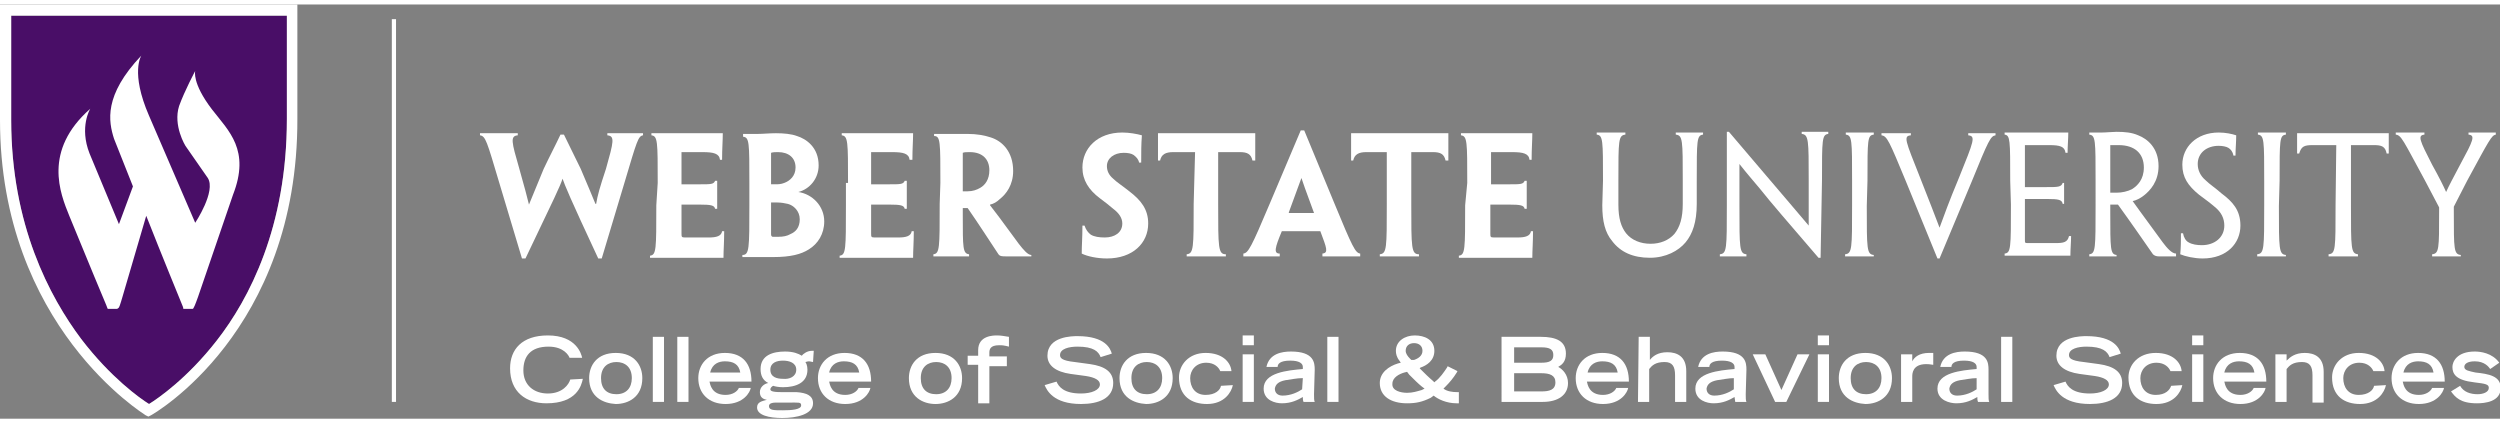 <?xml version="1.0" encoding="utf-8"?>
<!-- Generator: Adobe Illustrator 22.1.0, SVG Export Plug-In . SVG Version: 6.00 Build 0)  -->
<svg version="1.1" id="Layer_1" xmlns="http://www.w3.org/2000/svg" xmlns:xlink="http://www.w3.org/1999/xlink" x="0px" y="0px" width="384" height="65"
	 viewBox="0 0 357.3 59.2" style="enable-background:new 0 0 357.3 59.2;" xml:space="preserve">
<rect x="0" y="0" width="357.3" height="59.2" fill="#808080" stroke="none"/>
<style type="text/css">
	.st0{fill:#490E67;}
	.st1{fill:#FFFFFF;}
</style>
<g>
	<path class="st0" d="M1.6,1.6v14.9c0,15,5.5,25.3,10,31.3c4.2,5.5,8.4,8.5,9.7,9.3c1.3-0.8,5.5-3.7,9.7-9.1
		c4.6-5.9,10-16.2,10-31.6V1.6H1.6z"/>
	<rect x="56" y="2.1" class="st1" width="0.6" height="54.7"/>
	<g>
		<path class="st1" d="M86,36.3h-0.5c-4.2-9-4.7-10.3-5.1-11.4h0c-0.4,1.2-1,2.4-5.3,11.4h-0.5l-3.3-11c-1.7-5.7-1.9-6.5-2.7-6.6
			v-0.3c0.6,0,1.4,0,2.5,0c1,0,1.9,0,2.9,0v0.3c-1.1,0.1-0.9,0.9,0.2,4.7c0.8,2.8,1.1,4,1.4,5.2h0c0.5-1.2,0.9-2.2,2.1-5.1
			c0.8-1.7,1.7-3.4,2.4-4.9h0.5c0.7,1.4,1.5,3.1,2.4,4.9c1.2,2.8,1.6,3.8,2.1,5h0.1c0.2-1.2,0.5-2.3,1.4-5c1.1-3.9,1.3-4.7,0.2-4.8
			v-0.3c0.7,0,1.6,0,2.7,0c1.1,0,1.7,0,2.4,0v0.3c-0.7,0.1-0.9,0.9-2.6,6.6L86,36.3z"/>
		<path class="st1" d="M94,25.5c0-5.9,0-6.7-0.9-6.8v-0.3c0.8,0,2.7,0,4.8,0c1.9,0,4,0,5.4,0c0,1.1-0.1,2.2-0.1,3.8h-0.3
			c-0.1-0.9-0.9-1.1-2.5-1.1h-3v4.6h2.6c1.6,0,2,0,2.2-0.5h0.3c0,0.7,0,1.3,0,1.9c0,0.7,0,1.3,0,2.1h-0.3c-0.1-0.5-0.6-0.6-2.2-0.6
			h-2.6v4.1c0,0.5,0,0.6,0.5,0.6c1.1,0,2.4,0,3.4,0c1.1,0,1.8-0.2,1.9-0.9h0.3c0,1.6-0.1,2.7-0.1,3.8c-1.6,0-3.4,0-5.1,0
			c-2.4,0-4.6,0-5.4,0v-0.3c0.9-0.1,0.9-0.9,0.9-7.2L94,25.5L94,25.5z"/>
		<path class="st1" d="M117.8,31c0,1.8-0.9,3.2-2.2,4c-1.1,0.7-2.6,1.1-5.1,1.1c-0.8,0-1.5,0-2.4,0c-0.5,0-1.2,0-2,0v-0.3
			c1,0,1-0.9,1-7.2v-3c0-5.9,0-6.6-0.9-6.7v-0.4c0.5,0,1.5,0,2.1,0c0.7,0,1.7-0.1,2.6-0.1c1.1,0,2.2,0.1,3,0.4
			c1.3,0.4,3.1,1.6,3.1,4.2c0,1.9-1.3,3.4-2.9,3.8v0C116.1,27.1,117.8,28.8,117.8,31L117.8,31L117.8,31z M113.7,23.3
			c0-1.4-1-2.2-2.5-2.2c-0.4,0-0.7,0-1,0.1v4.5c0.2,0,0.5,0,0.6,0c0.4,0,0.8,0,1.3-0.2C112.9,25.2,113.7,24.5,113.7,23.3L113.7,23.3
			z M114.3,30.7c0-1.2-0.9-2-1.7-2.2c-0.4-0.1-1-0.2-1.5-0.2c-0.2,0-0.6,0-0.9,0v4.4c0,0.3,0,0.4,0.2,0.5c0.3,0,0.6,0,0.9,0
			c0.6,0,1.2-0.1,1.7-0.4C113.7,32.5,114.3,31.9,114.3,30.7L114.3,30.7z"/>
		<path class="st1" d="M121.2,25.5c0-5.9,0-6.7-0.9-6.8v-0.3c0.8,0,2.7,0,4.8,0c1.9,0,4,0,5.4,0c0,1.1-0.1,2.2-0.1,3.8H130
			c-0.1-0.9-0.9-1.1-2.5-1.1h-3v4.6h2.6c1.6,0,2,0,2.2-0.5h0.3c0,0.7,0,1.3,0,1.9c0,0.7,0,1.3,0,2.1h-0.3c-0.1-0.5-0.6-0.6-2.2-0.6
			h-2.6v4.1c0,0.5,0,0.6,0.5,0.6c1.1,0,2.4,0,3.4,0c1.1,0,1.8-0.2,1.9-0.9h0.3c0,1.6-0.1,2.7-0.1,3.8c-1.6,0-3.4,0-5.1,0
			c-2.4,0-4.6,0-5.4,0v-0.3c0.9-0.1,0.9-0.9,0.9-7.2V25.5z"/>
		<path class="st1" d="M134.4,25.5c0-5.9,0-6.7-0.9-6.7v-0.3c0.6,0,1.4,0,2.3,0c0.7,0,1.8,0,2.5,0c1.3,0,2.4,0.2,3.3,0.5
			c1.6,0.5,3.2,2,3.2,4.8c0,2-1,3.3-1.9,4c-0.4,0.4-0.9,0.7-1.4,0.8v0.1c0.7,0.9,1.4,1.8,4.1,5.5c0.7,0.9,1.3,1.6,1.8,1.6V36h-2.1
			h-1.6c-0.4,0-0.8,0-1-0.3c-1.4-2.1-2.8-4.3-4.4-6.6c-0.2,0-0.5,0-0.7,0v1c0,4.7,0,5.5,0.9,5.6V36c-0.5,0-1.5,0-2.5,0
			c-1.1,0-2,0-2.6,0v-0.3c0.9-0.1,0.9-0.9,0.9-7.2L134.4,25.5L134.4,25.5z M141.4,23.7c0-1.6-1-2.6-2.8-2.6c-0.4,0-0.8,0-1,0.1v5.5
			c0.2,0,0.5,0,0.7,0c0.7,0,1.3-0.2,1.8-0.5C140.8,25.8,141.4,25,141.4,23.7L141.4,23.7z"/>
		<path class="st1" d="M164.1,31.3c0,2.8-2.2,5-5.9,5c-1.4,0-2.8-0.3-3.6-0.7c0-1.2,0.1-2.2,0.1-4h0.3c0.2,0.6,0.5,1,0.9,1.3
			c0.5,0.3,1.2,0.4,2,0.4c1.4,0,2.5-0.7,2.5-2c0-0.8-0.5-1.5-1.3-2.1c-0.6-0.5-1.2-1-1.9-1.5c-1.6-1.2-2.5-2.6-2.5-4.4
			c0-2.7,2.1-5,5.7-5c1,0,2.1,0.2,2.8,0.4c-0.1,1.3-0.1,2.4-0.1,3.9h-0.3c-0.1-0.5-0.4-0.8-0.8-1.1c-0.3-0.2-0.8-0.3-1.4-0.3
			c-1.4,0-2.4,0.8-2.4,1.9c0,0.7,0.3,1.3,0.9,1.8c0.5,0.5,1.3,1,2.3,1.8C163.1,28,164.1,29.3,164.1,31.3L164.1,31.3L164.1,31.3z"/>
		<path class="st1" d="M170.8,21.1h-3.1c-1.1,0-1.7,0.3-1.9,1.2h-0.3c0-1.5,0-2.8,0-3.9c1.9,0,4,0,5.7,0h2.5c1.9,0,4,0,5.7,0v3.9
			h-0.4c-0.2-0.9-0.7-1.2-1.8-1.2h-3.1v7.4c0,6.3,0,7.2,1.1,7.2V36c-0.7,0-1.7,0-2.8,0c-1.1,0-2.1,0-2.8,0v-0.3c1-0.1,1-0.9,1-7.2
			L170.8,21.1L170.8,21.1z"/>
		<path class="st1" d="M183.2,32.4c-1,2.4-1.2,3.2-0.3,3.2V36c-0.8,0-1.8,0-2.7,0c-1.2,0-2,0-2.5,0v-0.4c0.7-0.1,1.1-0.8,3.8-7.2
			l4.4-10.4h0.5l4.3,10.4c2.6,6.3,3,7.1,3.7,7.2V36c-0.5,0-1.3,0-2.5,0c-1,0-2,0-2.9,0v-0.4c0.9-0.1,0.6-0.8-0.3-3.2H183.2z
			 M187.8,29.8L187.8,29.8c-1.3-3.5-1.6-4.4-1.8-5h0c-0.2,0.5-0.5,1.4-1.8,4.9l0,0.1H187.8z"/>
		<path class="st1" d="M198.4,21.1h-3.1c-1.1,0-1.7,0.3-1.9,1.2h-0.3c0-1.5,0-2.8,0-3.9c1.9,0,4,0,5.7,0h2.5c1.9,0,4,0,5.7,0v3.9
			h-0.4c-0.2-0.9-0.7-1.2-1.8-1.2h-3.1v7.4c0,6.3,0,7.2,1.1,7.2V36c-0.7,0-1.7,0-2.8,0c-1.1,0-2.1,0-2.8,0v-0.3c1-0.1,1-0.9,1-7.2
			V21.1z"/>
		<path class="st1" d="M209.7,25.5c0-5.9,0-6.7-0.9-6.8v-0.3c0.8,0,2.7,0,4.8,0c1.9,0,4,0,5.4,0c0,1.1-0.1,2.2-0.1,3.8h-0.3
			c-0.1-0.9-0.9-1.1-2.5-1.1h-3v4.6h2.6c1.6,0,2,0,2.2-0.5h0.3c0,0.7,0,1.3,0,1.9c0,0.7,0,1.3,0,2.1h-0.3c-0.1-0.5-0.6-0.6-2.2-0.6
			H213v4.1c0,0.5,0,0.6,0.5,0.6c1.1,0,2.4,0,3.4,0c1.1,0,1.8-0.2,1.9-0.9h0.3c0,1.6-0.1,2.7-0.1,3.8c-1.6,0-3.4,0-5.1,0
			c-2.4,0-4.6,0-5.4,0v-0.3c0.9-0.1,0.9-0.9,0.9-7.2L209.7,25.5L209.7,25.5z"/>
		<path class="st1" d="M229.1,25.2c0-5.8,0-6.5-0.9-6.6v-0.3c0.5,0,1.2,0,2.1,0c0.8,0,1.5,0,2,0v0.3c-1,0.1-1,0.8-1,6.6v3.4
			c0,2,0.4,3.2,1.1,4.1c0.8,1,2.1,1.5,3.5,1.5c1.4,0,2.6-0.5,3.4-1.4c0.8-1,1.2-2.3,1.2-4.3v-3.3c0-5.8,0-6.5-1-6.6v-0.3
			c0.6,0,1.2,0,2,0c0.8,0,1.5,0,1.9,0v0.3c-0.9,0.1-0.9,0.8-0.9,6.6v3.3c0,2.6-0.6,4.3-1.6,5.5c-1,1.2-2.8,2.2-5.1,2.2
			c-2.4,0-4.2-0.8-5.4-2.4c-1-1.2-1.4-2.8-1.4-5.1L229.1,25.2L229.1,25.2z"/>
		<path class="st1" d="M260.2,36.2h-0.3c-4.3-5-6.9-8-8.4-9.9c-1-1.2-1.8-2.1-2.9-3.5h0v6c0,6.1,0,6.8,1,6.9V36c-0.6,0-1.3,0-2,0
			c-0.8,0-1.3,0-1.8,0v-0.3c1-0.1,1-0.8,1-7V18.2h0.3c4.4,5.2,7,8.2,8.6,10.1c1,1.2,1.7,2,2.8,3.3h0v-6.5c0-5.7,0-6.5-1-6.6v-0.3
			c0.5,0,1.2,0,1.9,0c0.8,0,1.4,0,1.9,0v0.3c-0.9,0.1-0.9,0.8-0.9,6.6L260.2,36.2L260.2,36.2z"/>
		<path class="st1" d="M266.8,28.8c0,6.2,0,6.9,1,7V36c-0.6,0-1.3,0-2.1,0c-0.9,0-1.5,0-2,0v-0.3c1-0.1,1-0.8,1-7v-3.5
			c0-5.8,0-6.5-0.9-6.6v-0.3c0.5,0,1.2,0,2,0c0.7,0,1.5,0,2,0v0.3c-0.9,0.1-0.9,0.7-0.9,6.6L266.8,28.8L266.8,28.8z"/>
		<path class="st1" d="M277.2,36.3h-0.3l-4.5-11c-2.4-5.8-2.7-6.5-3.5-6.6v-0.3c0.4,0,1.1,0,2,0c0.9,0,1.7,0,2.2,0v0.3
			c-1.1,0.1-0.8,0.7,1.3,6c1.4,3.6,2.1,5.3,2.8,7.2h0c0.7-1.9,1.3-3.6,2.8-7.2c2.1-5.2,2.4-5.9,1.3-6v-0.3c0.5,0,1.4,0,2.1,0
			c0.8,0,1.4,0,1.8,0v0.3c-0.7,0.1-1,0.7-3.4,6.6L277.2,36.3z"/>
		<path class="st1" d="M287.3,25.2c0-5.8,0-6.5-0.8-6.6v-0.3c0.8,0,2.4,0,4.2,0c1.8,0,3.7,0,4.9,0c0,0.9-0.1,1.9-0.1,2.9h-0.3
			c-0.1-0.9-0.8-1.1-2.3-1.1h-3.5v6h3.1c1.6,0,2.1,0,2.3-0.6h0.2c0,0.5,0,0.9,0,1.4c0,0.5,0,1,0,1.6h-0.2c-0.1-0.6-0.6-0.7-2.2-0.7
			h-3.2v5.8c0,0.5,0,0.5,0.5,0.5h3.9c1.1,0,1.7-0.1,1.9-1h0.3c0,0.8-0.1,1.9-0.1,2.8c-1.4,0-3.2,0-4.9,0c-2,0-3.7,0-4.5,0v-0.3
			c0.9-0.1,0.9-0.8,0.9-7L287.3,25.2L287.3,25.2z"/>
		<path class="st1" d="M299.5,25.2c0-5.8,0-6.5-0.9-6.6v-0.3c0.6,0,1.1,0,1.8,0c0.6,0,1.5-0.1,2.1-0.1c1.2,0,2.2,0.1,3.1,0.5
			c1.3,0.5,2.9,1.8,2.9,4.4c0,2.2-1.2,3.5-2.1,4.2c-0.5,0.4-1.1,0.7-1.6,0.8v0c0.5,0.7,1,1.4,4.3,5.9c0.6,0.8,1.3,1.6,1.9,1.6V36
			c-0.5,0-0.9,0-1.5,0c-0.4,0-0.6,0-1,0c-0.3,0-0.6-0.1-0.8-0.3c-1.4-2-2.9-4.2-5-7.1h-1.1v1c0,5.4,0,6.1,0.9,6.2V36
			c-0.5,0-1.2,0-1.9,0c-0.8,0-1.4,0-2,0v-0.3c0.9-0.1,0.9-0.8,0.9-7L299.5,25.2L299.5,25.2z M306.4,23.3c0-2-1.3-3.2-3.6-3.2
			c-0.4,0-0.9,0-1.2,0v6.8c0.2,0,0.5,0,0.9,0c0.8,0,1.6-0.2,2.2-0.5C305.5,25.9,306.4,25,306.4,23.3L306.4,23.3z"/>
		<path class="st1" d="M320.2,31.6c0,2.5-1.9,4.7-5.4,4.7c-1.2,0-2.5-0.3-3.2-0.6c0.1-1,0.1-1.9,0.1-3h0.3c0.1,0.6,0.4,1.1,0.8,1.3
			c0.5,0.3,1.2,0.4,1.9,0.4c1.8,0,3.2-1.1,3.2-2.8c0-1-0.4-1.9-1.4-2.7c-0.7-0.6-1.4-1.1-2.2-1.7c-1.6-1.3-2.4-2.5-2.4-4.3
			c0-2.5,2-4.6,5.2-4.6c1,0,1.9,0.2,2.5,0.4c0,1-0.1,1.9-0.1,2.9h-0.3c-0.1-0.6-0.4-0.9-0.7-1.1c-0.3-0.2-0.9-0.3-1.4-0.3
			c-1.7,0-3,1-3,2.6c0,0.9,0.4,1.7,1.1,2.3c0.6,0.6,1.4,1.1,2.3,1.9C319.1,28.2,320.2,29.4,320.2,31.6L320.2,31.6L320.2,31.6z"/>
		<path class="st1" d="M325.7,28.8c0,6.2,0,6.9,1,7V36c-0.6,0-1.3,0-2.1,0c-0.9,0-1.5,0-2,0v-0.3c1-0.1,1-0.8,1-7v-3.5
			c0-5.8,0-6.5-0.9-6.6v-0.3c0.5,0,1.2,0,2,0c0.7,0,1.5,0,2,0v0.3c-0.9,0.1-0.9,0.7-0.9,6.6L325.7,28.8L325.7,28.8z"/>
		<path class="st1" d="M333.9,20.1h-3.4c-1.2,0-1.6,0.2-1.9,1.2h-0.3v-2.9c1.8,0,4,0,5.6,0h1.9c1.8,0,4,0,5.6,0v2.9h-0.3
			c-0.2-1-0.7-1.2-1.8-1.2H336v8.6c0,6.2,0,6.9,1,7V36c-0.6,0-1.3,0-2.1,0c-0.8,0-1.6,0-2.1,0v-0.3c1-0.1,1-0.7,1-7L333.9,20.1
			L333.9,20.1z"/>
		<path class="st1" d="M350.7,28.9v0.8c0,5.3,0,6,1,6.1V36c-0.5,0-1.3,0-2,0c-0.9,0-1.7,0-2.1,0v-0.3c1-0.1,1-0.8,1-6.1V29l-2-3.8
			c-3.2-5.9-3.4-6.5-4.2-6.6v-0.3c0.3,0,1,0,1.8,0c0.8,0,1.6,0,2.3,0v0.3c-1,0.1-0.7,0.8,1.1,4.3c1,1.8,1.6,3,2,3.9h0
			c0.4-0.9,1-2,2-3.9c1.9-3.5,2.2-4.2,1.2-4.3v-0.3c0.7,0,1.4,0,2.2,0c0.8,0,1.3,0,1.7,0v0.3c-0.6,0.1-0.9,0.7-4.1,6.6L350.7,28.9z"
			/>
	</g>
	<g>
		<path class="st1" d="M83.3,53.5c-0.2,1-0.9,3.5-5.2,3.5c-2.9,0-5.2-1.6-5.2-5c0-2.7,1.7-4.7,5.4-4.7c4.1,0,4.8,2.7,4.9,3.2h-1.8
			c-0.1-0.3-0.8-1.6-3-1.6c-2.6,0-3.6,1.4-3.6,3.4c0,2.1,1.5,3.3,3.5,3.3c2.1,0,3-1.3,3.2-2L83.3,53.5L83.3,53.5z"/>
		<path class="st1" d="M84.2,53.4c0-1.8,1.1-3.6,3.8-3.6c2.7,0,3.8,1.8,3.8,3.6c0,2.7-2,3.7-3.8,3.7C86.2,57,84.2,56.1,84.2,53.4z
			 M90.3,53.4c0-1.6-1-2.3-2.2-2.3c-1.2,0-2.2,0.7-2.2,2.3c0,1.5,0.8,2.3,2.2,2.3C89.5,55.7,90.3,54.8,90.3,53.4z"/>
		<path class="st1" d="M93.3,47.5h1.6v9.3h-1.6V47.5z"/>
		<path class="st1" d="M96.8,47.5h1.6v9.3h-1.6V47.5z"/>
		<path class="st1" d="M107.3,54.8c-0.1,0.6-1,2.3-3.6,2.3c-2.4,0-3.9-1.5-3.9-3.7c0-1.9,1.3-3.6,3.8-3.6c2.6,0,3.8,1.6,3.8,4.1h-6
			c0.1,0.4,0.3,1.9,2.3,1.9c1,0,1.7-0.5,1.9-1L107.3,54.8L107.3,54.8z M105.8,52.6c-0.2-1.2-1-1.6-2.2-1.6c-0.8,0-1.8,0.3-2.1,1.6
			H105.8z"/>
		<path class="st1" d="M116.2,51.1c-0.1,0-0.4-0.1-0.6-0.1c-0.2,0-0.4,0.1-0.5,0.1c0.1,0.1,0.3,0.5,0.3,1.1c0,1.9-1.7,2.5-3.5,2.5
			c-0.6,0-1.1-0.1-1.4-0.2c-0.2,0.1-0.4,0.3-0.4,0.5c0,0.2,0.2,0.4,1.5,0.4h2.2c1.5,0.1,2.4,0.5,2.4,1.6c0,1.6-2.4,2.1-4.4,2.1
			c-1.9,0-3.6-0.4-3.6-1.5c0-0.8,0.7-0.9,1.4-1.1v0c-0.6-0.1-1-0.4-1-1.1c0-0.7,0.6-1.2,1.2-1.3v0c-0.8-0.4-1.1-1.1-1.1-2
			c0-2,1.8-2.5,3.5-2.5c1.2,0,1.9,0.3,2.4,0.6c0.2-0.3,0.8-0.7,1.4-0.7h0.3L116.2,51.1L116.2,51.1z M110.8,56.9
			c-0.4,0-0.9,0.1-0.9,0.5c0,0.6,0.7,0.6,2,0.6c1.2,0,2.6-0.1,2.6-0.7c0-0.5-0.3-0.4-2-0.4H110.8z M113.8,52.2c0-1-1-1.3-1.9-1.3
			c-0.9,0-1.8,0.3-1.8,1.3c0,1.1,1,1.3,1.8,1.3C112.8,53.6,113.8,53.2,113.8,52.2z"/>
		<path class="st1" d="M124.4,54.8c-0.1,0.6-1,2.3-3.6,2.3c-2.4,0-3.9-1.5-3.9-3.7c0-1.9,1.3-3.6,3.8-3.6c2.6,0,3.8,1.6,3.8,4.1h-6
			c0.1,0.4,0.3,1.9,2.3,1.9c1,0,1.7-0.5,1.9-1L124.4,54.8L124.4,54.8z M122.8,52.6c-0.2-1.2-1-1.6-2.2-1.6c-0.8,0-1.8,0.3-2.1,1.6
			H122.8z"/>
		<path class="st1" d="M129.9,53.4c0-1.8,1.1-3.6,3.8-3.6s3.8,1.8,3.8,3.6c0,2.7-2,3.7-3.8,3.7S129.9,56.1,129.9,53.4z M136,53.4
			c0-1.6-1-2.3-2.2-2.3c-1.2,0-2.2,0.7-2.2,2.3c0,1.5,0.8,2.3,2.2,2.3S136,54.8,136,53.4z"/>
		<path class="st1" d="M139.8,56.8v-5.3h-1.5v-1.3h1.5v-0.8c0-2.1,2.2-2.1,2.7-2.1c0.6,0,1,0.1,1.7,0.2v1.4c-0.8-0.2-1-0.2-1.4-0.2
			c-1.3,0-1.4,0.6-1.4,1.1v0.5h2.5v1.4h-2.5v5.3H139.8z"/>
		<path class="st1" d="M157.3,50.4c-0.3-0.8-1-1.5-3.3-1.5c-1.2,0-2.5,0.3-2.5,1.2c0,0.4,0.2,0.8,2.1,1l2.2,0.3
			c2.1,0.3,3.3,1.1,3.3,2.7c0,2.2-2.1,3-4.6,3c-4,0-4.9-2-5.2-2.7l1.7-0.5c0.3,0.7,1,1.7,3.5,1.7c1.5,0,2.7-0.5,2.7-1.3
			c0-0.6-0.7-1-2-1.2l-2.2-0.3c-2.1-0.3-3.3-1.2-3.3-2.6c0-2.8,3.6-2.8,4.3-2.8c4,0,4.7,1.8,4.9,2.5L157.3,50.4z"/>
		<path class="st1" d="M160,53.4c0-1.8,1.1-3.6,3.8-3.6s3.8,1.8,3.8,3.6c0,2.7-2,3.7-3.8,3.7C162,57,160,56.1,160,53.4z M166.1,53.4
			c0-1.6-1-2.3-2.2-2.3c-1.2,0-2.2,0.7-2.2,2.3c0,1.5,0.8,2.3,2.2,2.3S166.1,54.8,166.1,53.4z"/>
		<path class="st1" d="M176.2,54.4c-0.2,1-1.2,2.7-3.7,2.7c-2.2,0-4-1.1-4-3.8c0-1.8,1.4-3.5,3.8-3.5c2.5,0,3.6,1.4,3.7,2.6h-1.6
			c-0.2-0.5-0.8-1.2-2-1.2c-1.5,0-2.3,1.1-2.3,2.2c0,1.3,0.7,2.4,2.2,2.4c1.4,0,2.1-0.7,2.2-1.3L176.2,54.4L176.2,54.4z"/>
		<path class="st1" d="M177.6,47.3h1.6v1.4h-1.6V47.3z M177.6,50h1.6v6.8h-1.6V50z"/>
		<path class="st1" d="M187.8,55.7c0,0.5,0,0.9,0.1,1.1h-1.6c-0.1-0.2-0.1-0.5-0.1-0.7c-0.7,0.4-1.6,0.9-3,0.9
			c-0.9,0-2.6-0.4-2.6-2.1c0-2.3,3.4-2.6,5.6-2.8v-0.3c0-0.5-0.5-0.9-1.8-0.9c-1.5,0-1.8,0.5-1.8,0.9H181c0.4-1.9,2.2-2.2,3.5-2.2
			c3.3,0,3.4,1.6,3.4,2.6L187.8,55.7L187.8,55.7z M186.2,53.4c-0.9,0-1.7,0.2-2.5,0.3c-1,0.2-1.4,0.6-1.5,1.2c0,0.6,0.4,1,1.1,1
			c1.2,0,2.2-0.5,2.8-0.9L186.2,53.4L186.2,53.4z"/>
		<path class="st1" d="M189.7,47.5h1.6v9.3h-1.6V47.5z"/>
		<path class="st1" d="M208.2,57c-1.5,0-2.7-0.6-3.3-1.1l-0.4,0.3c-1.2,0.6-2.1,0.8-3.4,0.8c-2.3,0-3.9-1-3.9-2.9
			c0-1.5,1.3-2.4,2.6-2.8l0.4-0.1l-0.2-0.3c-0.4-0.5-0.5-1-0.5-1.4c0-1.4,1.3-2.2,2.7-2.2c1.4,0,2.8,0.6,2.8,2.2
			c0,1.4-1.1,2.1-2,2.4l-0.1,0.1l0.1,0.1c0.6,0.6,1.2,1.2,1.8,1.7L205,54l0.1-0.1c0.7-0.5,1.3-1.4,1.7-2l0.1-0.2l1.4,0.7l-0.1,0.2
			c-0.5,0.8-1,1.4-1.6,2l-0.3,0.3c0.5,0.4,1.3,0.5,1.9,0.5h0.3V57C208.5,57,208.2,57,208.2,57z M201.1,55.5c0.8,0,1.4-0.2,2.1-0.4
			l0.4-0.2l-0.4-0.3c-0.5-0.4-1.1-1-1.8-1.7l-0.3-0.4l-0.4,0.1c-0.7,0.2-1.7,0.7-1.7,1.6C198.9,55.2,200.2,55.5,201.1,55.5z
			 M202.1,50.8c0.6-0.2,1.2-0.6,1.2-1.3c0-0.7-0.5-1.1-1.2-1.1c-0.7,0-1.2,0.4-1.2,1.1c0,0.4,0.3,0.8,0.6,1.1l0.2,0.2L202.1,50.8z"
			/>
		<path class="st1" d="M214.6,47.5h5.6c2.2,0,3.6,0.6,3.6,2.4c0,1.2-0.6,1.6-1.1,1.9c0.6,0.3,1.4,1.1,1.4,2.3c0,1.7-1.4,2.7-3.6,2.7
			h-5.9L214.6,47.5L214.6,47.5z M220.3,51.2c1.2,0,1.7-0.3,1.7-1.1c0-0.8-0.5-1.1-1.7-1.1h-3.9v2.2H220.3z M220.3,55.3
			c1.1,0,2-0.2,2-1.3c0-1-0.8-1.3-2-1.3h-3.9v2.6L220.3,55.3L220.3,55.3z"/>
		<path class="st1" d="M232.7,54.8c-0.1,0.6-1,2.3-3.6,2.3c-2.4,0-3.9-1.5-3.9-3.7c0-1.9,1.3-3.6,3.8-3.6c2.6,0,3.8,1.6,3.8,4.1h-6
			c0.1,0.4,0.3,1.9,2.3,1.9c1,0,1.7-0.5,1.9-1L232.7,54.8L232.7,54.8z M231.2,52.6c-0.2-1.2-1-1.6-2.2-1.6c-0.8,0-1.8,0.3-2.1,1.6
			H231.2z"/>
		<path class="st1" d="M234.2,47.5h1.6v3.3c0.4-0.5,1.1-1.1,2.5-1.1c1.4,0,2.7,0.6,2.7,2.7v4.4h-1.6V53c0-1.3-0.4-1.9-1.5-1.9
			c-1.3,0-1.8,0.5-2.2,1v4.7h-1.6L234.2,47.5L234.2,47.5z"/>
		<path class="st1" d="M249.5,55.7c0,0.5,0,0.9,0.1,1.1H248c0-0.2-0.1-0.5-0.1-0.7c-0.7,0.4-1.6,0.9-3,0.9c-0.9,0-2.6-0.4-2.6-2.1
			c0-2.3,3.4-2.6,5.6-2.8v-0.3c0-0.5-0.5-0.9-1.8-0.9c-1.5,0-1.8,0.5-1.8,0.9h-1.6c0.4-1.9,2.2-2.2,3.5-2.2c3.3,0,3.4,1.6,3.4,2.6
			L249.5,55.7L249.5,55.7z M247.9,53.4c-0.9,0-1.7,0.2-2.5,0.3c-1,0.2-1.4,0.6-1.5,1.2c0,0.6,0.4,1,1.1,1c1.2,0,2.2-0.5,2.8-0.9
			V53.4z"/>
		<path class="st1" d="M252.3,50l2.3,5.1l2.3-5.1h1.7l-3.3,6.8h-1.6l-3.2-6.8H252.3z"/>
		<path class="st1" d="M259.8,47.3h1.6v1.4h-1.6V47.3z M259.8,50h1.6v6.8h-1.6V50z"/>
		<path class="st1" d="M262.8,53.4c0-1.8,1.1-3.6,3.8-3.6c2.7,0,3.8,1.8,3.8,3.6c0,2.7-2,3.7-3.8,3.7
			C264.8,57,262.8,56.1,262.8,53.4z M268.9,53.4c0-1.6-1-2.3-2.2-2.3c-1.2,0-2.2,0.7-2.2,2.3c0,1.5,0.8,2.3,2.2,2.3
			S268.9,54.8,268.9,53.4z"/>
		<path class="st1" d="M271.7,50h1.6v1h0c0.3-0.6,1-1.2,2.4-1.2c0.2,0,0.4,0,0.6,0v1.7c-0.2,0-0.4-0.1-1-0.1c-2,0-2,1.4-2,1.8v3.6
			h-1.6L271.7,50L271.7,50z"/>
		<path class="st1" d="M284.2,55.7c0,0.5,0,0.9,0.1,1.1h-1.6c-0.1-0.2-0.1-0.5-0.1-0.7c-0.7,0.4-1.6,0.9-3,0.9
			c-0.9,0-2.7-0.4-2.7-2.1c0-2.3,3.4-2.6,5.6-2.8v-0.3c0-0.5-0.5-0.9-1.8-0.9c-1.5,0-1.8,0.5-1.8,0.9h-1.6c0.4-1.9,2.2-2.2,3.5-2.2
			c3.3,0,3.4,1.6,3.4,2.6L284.2,55.7L284.2,55.7z M282.6,53.4c-0.9,0-1.7,0.2-2.5,0.3c-1,0.2-1.4,0.6-1.5,1.2c0,0.6,0.4,1,1.1,1
			c1.2,0,2.2-0.5,2.8-0.9V53.4z"/>
		<path class="st1" d="M286,47.5h1.6v9.3H286V47.5z"/>
		<path class="st1" d="M301.5,50.4c-0.3-0.8-1-1.5-3.3-1.5c-1.2,0-2.5,0.3-2.5,1.2c0,0.4,0.2,0.8,2.1,1l2.2,0.3
			c2.1,0.3,3.3,1.1,3.3,2.7c0,2.2-2.1,3-4.6,3c-4,0-4.9-2-5.2-2.7l1.7-0.5c0.3,0.7,1,1.7,3.5,1.7c1.5,0,2.7-0.5,2.7-1.3
			c0-0.6-0.7-1-2-1.2l-2.2-0.3c-2.1-0.3-3.3-1.2-3.3-2.6c0-2.8,3.6-2.8,4.3-2.8c4,0,4.7,1.8,4.9,2.5L301.5,50.4z"/>
		<path class="st1" d="M311.9,54.4c-0.2,1-1.2,2.7-3.7,2.7c-2.2,0-4-1.1-4-3.8c0-1.8,1.4-3.5,3.9-3.5c2.5,0,3.6,1.4,3.7,2.6h-1.6
			c-0.2-0.5-0.8-1.2-2-1.2c-1.5,0-2.3,1.1-2.3,2.2c0,1.3,0.7,2.4,2.2,2.4c1.4,0,2-0.7,2.2-1.3L311.9,54.4L311.9,54.4z"/>
		<path class="st1" d="M313.3,47.3h1.6v1.4h-1.6V47.3z M313.3,50h1.6v6.8h-1.6V50z"/>
		<path class="st1" d="M323.8,54.8c-0.1,0.6-1,2.3-3.6,2.3c-2.4,0-3.9-1.5-3.9-3.7c0-1.9,1.3-3.6,3.8-3.6c2.6,0,3.8,1.6,3.8,4.1h-6
			c0.1,0.4,0.3,1.9,2.3,1.9c1,0,1.7-0.5,1.9-1L323.8,54.8L323.8,54.8z M322.2,52.6c-0.2-1.2-1-1.6-2.2-1.6c-0.8,0-1.8,0.3-2.1,1.6
			H322.2z"/>
		<path class="st1" d="M325.2,50h1.6v0.9c0.5-0.5,1.2-1.1,2.6-1.1c1.4,0,2.7,0.6,2.7,2.7v4.4h-1.6V53c0-1.3-0.4-1.9-1.5-1.9
			c-1.3,0-1.8,0.5-2.2,1v4.7h-1.6L325.2,50L325.2,50z"/>
		<path class="st1" d="M341,54.4c-0.2,1-1.2,2.7-3.7,2.7c-2.2,0-4-1.1-4-3.8c0-1.8,1.4-3.5,3.8-3.5c2.5,0,3.6,1.4,3.7,2.6h-1.6
			c-0.2-0.5-0.8-1.2-2-1.2c-1.5,0-2.3,1.1-2.3,2.2c0,1.3,0.7,2.4,2.2,2.4c1.4,0,2.1-0.7,2.2-1.3L341,54.4L341,54.4z"/>
		<path class="st1" d="M349.3,54.8c-0.1,0.6-1,2.3-3.6,2.3c-2.4,0-3.9-1.5-3.9-3.7c0-1.9,1.3-3.6,3.8-3.6c2.6,0,3.8,1.6,3.8,4.1h-6
			c0.1,0.4,0.3,1.9,2.3,1.9c1,0,1.7-0.5,1.9-1L349.3,54.8L349.3,54.8z M347.8,52.6c-0.2-1.2-1-1.6-2.2-1.6c-0.8,0-1.8,0.3-2.1,1.6
			H347.8z"/>
		<path class="st1" d="M355.9,52.1c-0.2-0.3-0.8-1.1-2.2-1.1c-1.1,0-1.5,0.4-1.5,0.8c0,0.5,0.7,0.6,1.6,0.8c1.9,0.2,3.6,0.5,3.6,2.2
			c0,2-2.3,2.2-3.4,2.2c-2.4,0-3.1-0.9-3.7-1.7l1.3-0.8c0.5,0.9,1.5,1.2,2.5,1.2c0.8,0,1.6-0.3,1.6-0.9c0-0.5-0.4-0.6-2.1-0.8
			c-2.6-0.3-3.1-1.2-3.1-2.2c0-0.7,0.6-2.2,3.2-2.2c0.8,0,2.5,0.2,3.5,1.6L355.9,52.1z"/>
	</g>
	<g>
		<g>
			<path class="st1" d="M21.2,58.9l-0.4-0.2C20.7,58.6,0,46,0,16.5V0h42.5v16.3c0.1,30.5-20.7,42.3-20.9,42.4L21.2,58.9z M1.6,1.6
				v14.9c0,15,5.5,25.3,10,31.3c4.2,5.5,8.4,8.5,9.7,9.3c1.3-0.8,5.5-3.7,9.7-9.1c4.6-5.9,10-16.2,10-31.6V1.6H1.6z"/>
		</g>
		<path class="st1" d="M30.3,15c-2.9-3.8-2.4-5.5-2.4-5.5s-1.5,2.8-2.3,5c-0.9,2.8,0.9,5.7,0.9,5.7l3.2,4.6c1.2,1.9-1.8,6.4-1.8,6.4
			l-6.6-15.3c-2.7-6.2-1.1-8.6-1.1-8.6c-5.4,5.7-4.7,9.4-3.9,11.9c0,0,1.2,3,2.7,6.8L17,31.4l-4.2-10.1c-1.5-3.8,0.1-6.4,0.1-6.4
			c-6.8,6-4.3,12.1-3,15.3c2.9,7.1,4.8,11.6,5.3,12.8c0.1,0.3,0.2,0.5,0.2,0.5h1.3c0.1,0,0.2-0.1,0.3-0.2c0.1-0.1,0.5-1.5,0.5-1.5
			l3.4-11.6c2.2,5.6,5,12.4,5.2,12.9c0.1,0.2,0.1,0.4,0.1,0.4c0,0,1.3,0,1.3,0c0.1,0,0.1,0,0.2-0.2c0.1-0.1,0.6-1.5,0.6-1.5l5-14.6
			C35.8,20.8,32.7,18.1,30.3,15z"/>
	</g>
</g>
</svg>
